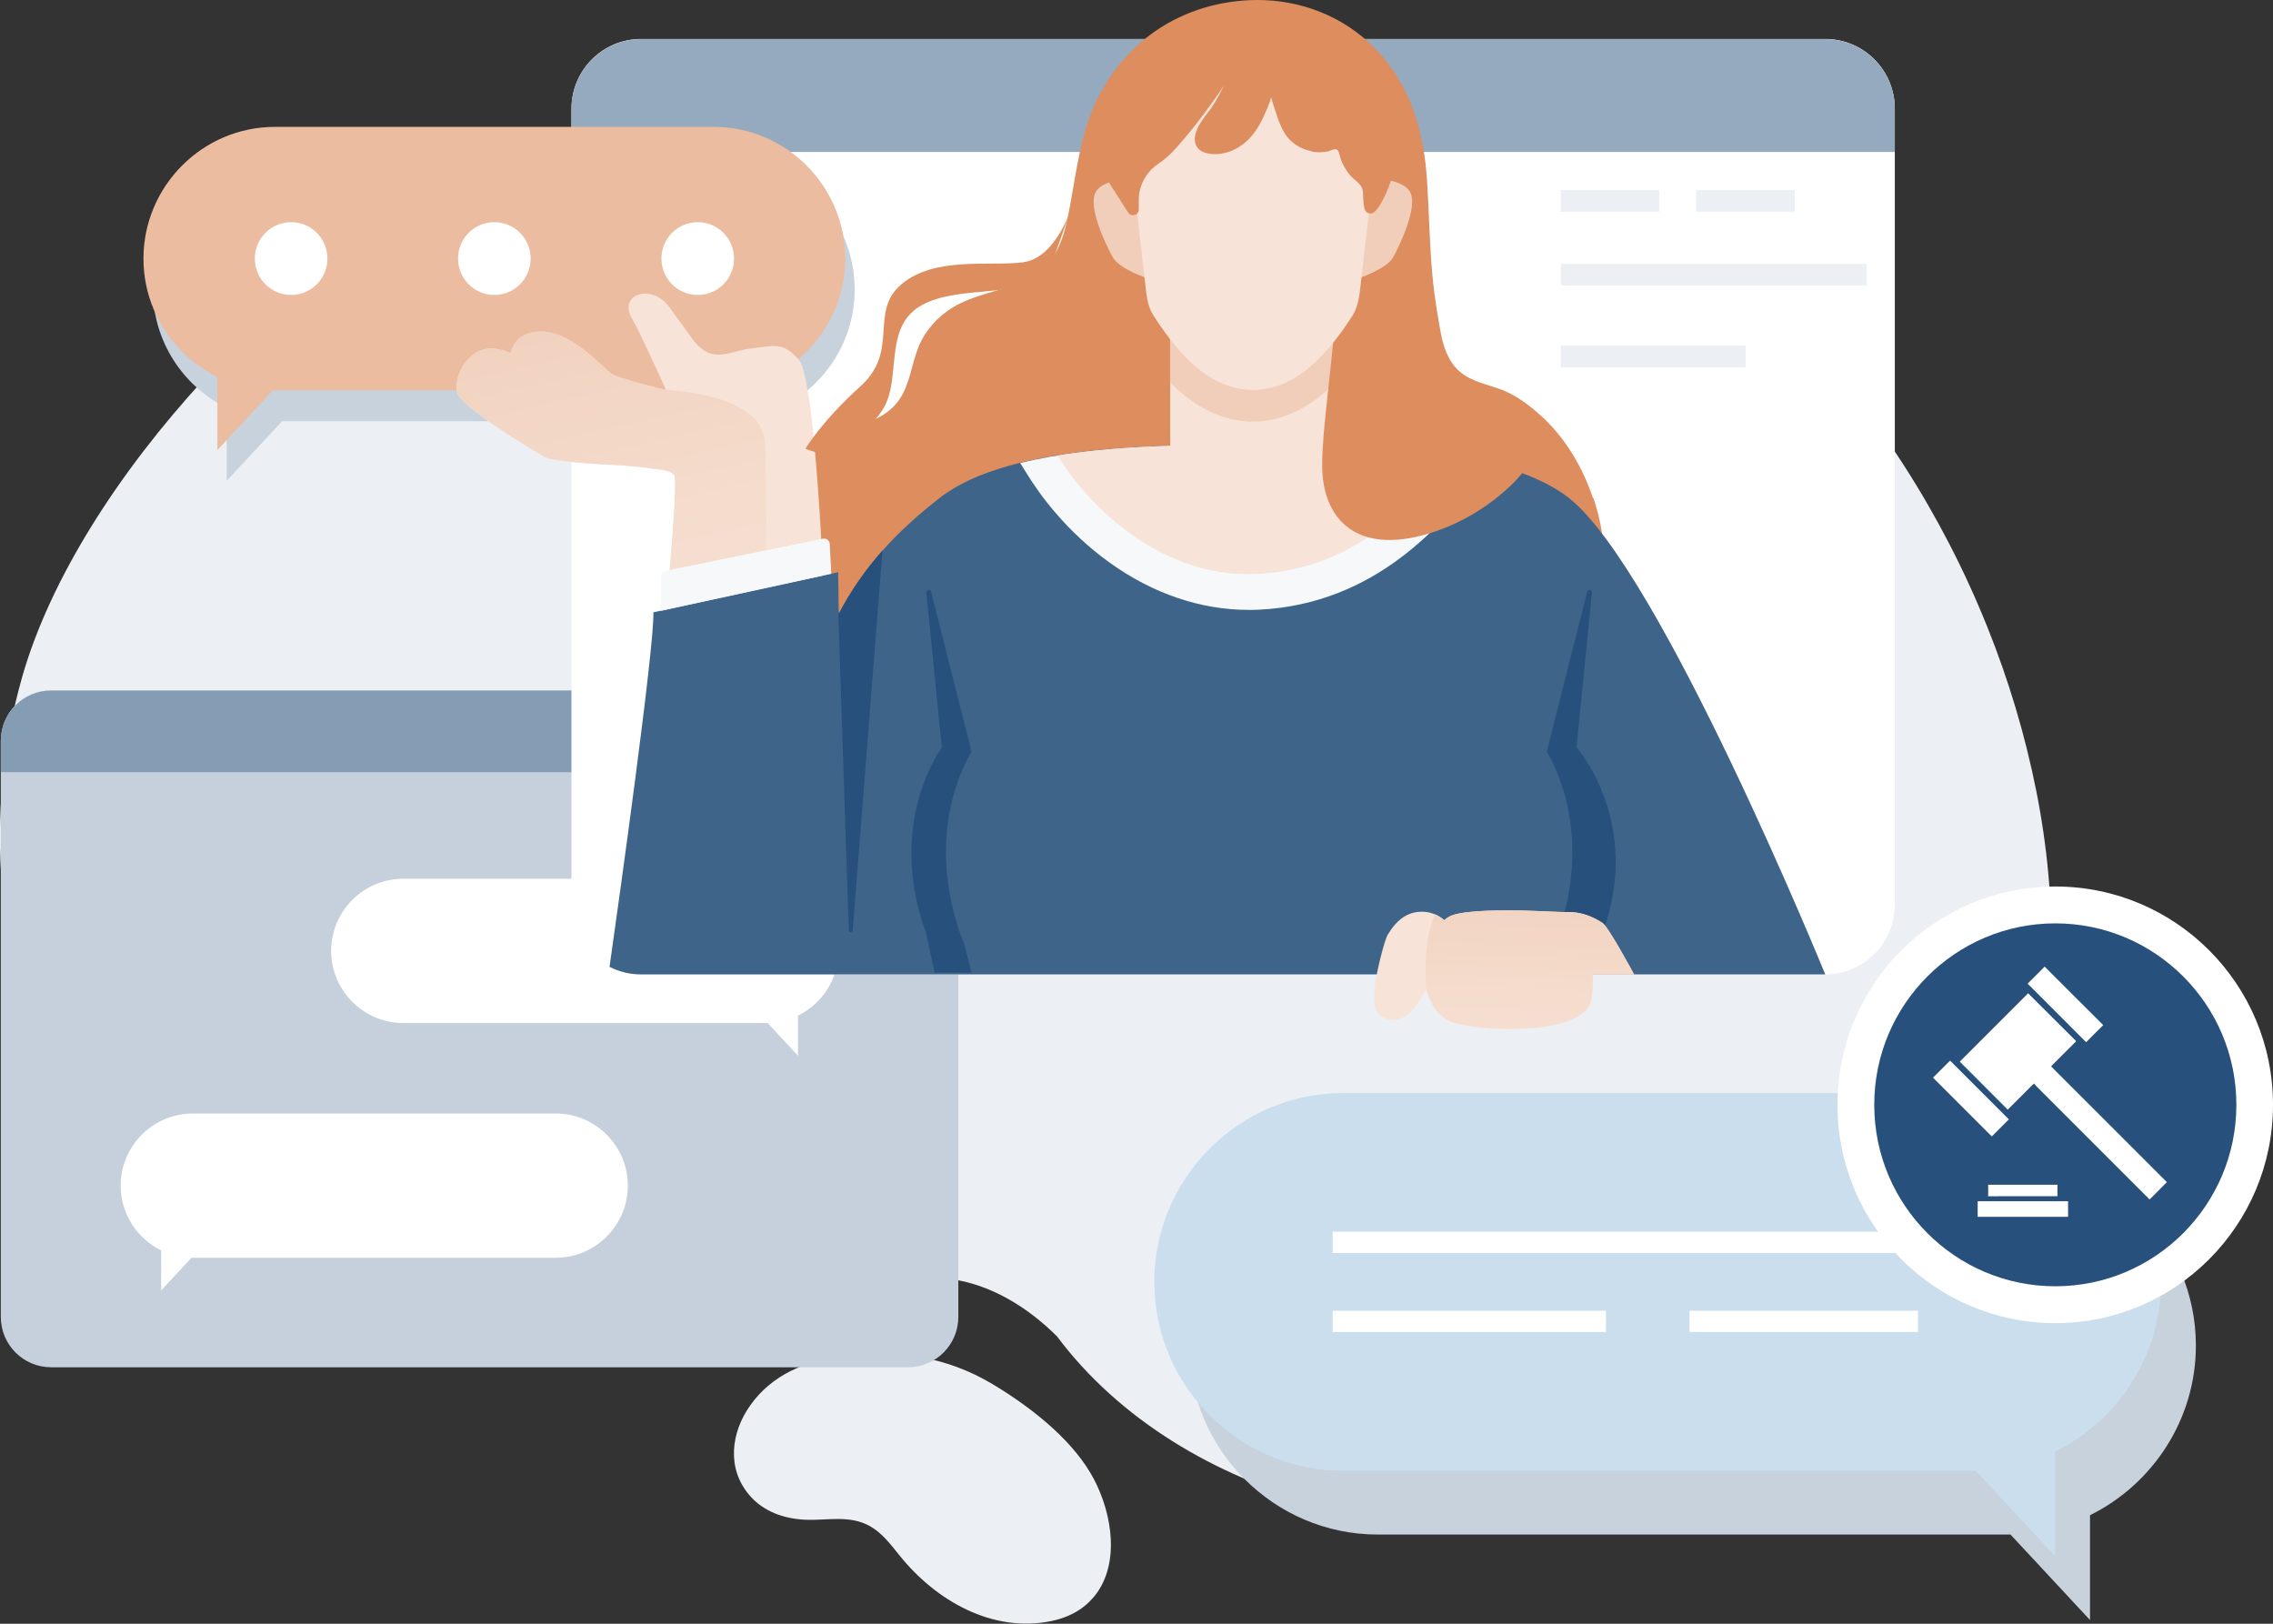 <svg width="595" height="425" viewBox="0 0 595 425" fill="none" xmlns="http://www.w3.org/2000/svg">
<rect x="0" y="0" width="595" height="425" fill="#333333" stroke="none"/>
<g clip-path="url(#clip0_58_2169)">
<path d="M287.238 416.782C286.65 417.667 285.935 418.468 285.178 419.227C282.528 421.882 278.954 423.525 275.253 424.284C259.734 427.486 244.973 418.932 235.51 407.174C233.239 404.351 230.968 401.316 227.814 399.504C222.389 396.428 216.627 398.029 210.782 397.776C205.272 397.524 199.847 395.669 196.188 391.371C190.175 384.375 191.31 374.936 196.441 367.771C202.076 359.849 210.824 356.225 220.244 355.045C234.501 353.233 247.37 354.834 259.902 362.335C269.239 367.94 279.626 375.905 285.304 385.302C290.603 394.026 293.505 407.722 287.28 416.74L287.238 416.782Z" fill="#ECEFF3"/>
<path d="M390.527 31.143C307.341 -1.728 208.931 7.628 128.101 43.069C77.634 65.193 20.397 125.793 5.762 177.333C-4.29 212.858 -1.346 251.713 15.392 284.879C48.868 348.765 106.779 364.906 171.796 350.578C197.955 346.363 222.137 331.234 248.547 334.732C259.356 336.123 269.071 342.191 276.683 349.777C292.958 371.522 317.939 386.398 345.191 393.731C390.989 406.036 443.264 397.734 480.904 370.342C532.926 332.541 544.491 264.187 533.01 206.916C530.108 192.377 525.819 178.049 520.268 164.227C496.59 105.059 449.951 54.658 390.442 31.143H390.527Z" fill="#ECEFF3"/>
<path d="M13.374 180.704H237.697C244.973 180.704 250.861 186.604 250.861 193.894V344.678C250.861 351.968 244.973 357.868 237.697 357.868H13.374C6.098 357.868 0.21 351.968 0.21 344.678V193.894C0.21 186.604 6.098 180.704 13.374 180.704Z" fill="#C5D0DC"/>
<path d="M0.168 202.112H250.861V193.937C250.861 186.646 244.973 180.746 237.697 180.746H13.374C6.098 180.746 0.21 186.646 0.21 193.937V202.112H0.168Z" fill="#849CB4"/>
<path d="M477.792 10.198H167.801C157.744 10.198 149.591 18.368 149.591 28.446V236.795C149.591 246.872 157.744 255.042 167.801 255.042H477.792C487.849 255.042 496.001 246.872 496.001 236.795V28.446C496.001 18.368 487.849 10.198 477.792 10.198Z" fill="white"/>
<path d="M149.591 39.782H496.001V28.488C496.001 18.416 487.843 10.241 477.792 10.241H167.801C157.75 10.241 149.591 18.416 149.591 28.488V39.782Z" fill="#95AABF"/>
<g style="mix-blend-mode:multiply">
<path d="M189.333 41.341H74.438C55.513 41.341 40.037 56.849 40.037 75.813C40.037 89.341 47.943 101.14 59.34 106.745V125.835L73.849 110.243C74.017 110.243 74.228 110.243 74.438 110.243H189.333C208.258 110.243 223.735 94.735 223.735 75.771C223.735 56.807 208.258 41.299 189.333 41.299V41.341Z" fill="#C7D2DD"/>
</g>
<path d="M31.584 310.332C31.584 299.923 40.079 291.453 50.424 291.453H145.512C155.899 291.453 164.353 299.965 164.353 310.332C164.353 320.699 155.857 329.212 145.512 329.212H50.424C50.424 329.212 50.214 329.212 50.13 329.212L42.182 337.766V327.273C35.915 324.197 31.584 317.749 31.584 310.332Z" fill="white"/>
<g style="mix-blend-mode:soft-light">
<path d="M219.487 248.89C219.487 238.481 210.992 230.01 200.646 230.01H105.517C95.129 230.01 86.676 238.523 86.676 248.89C86.676 259.256 95.171 267.769 105.517 267.769H200.646C200.646 267.769 200.857 267.769 200.941 267.769L208.889 276.324V265.831C215.155 262.754 219.487 256.306 219.487 248.89Z" fill="white"/>
</g>
<path d="M417.021 130.471C414.33 122.422 409.914 114.836 403.648 109.063C400.704 106.366 397.255 103.711 393.555 102.194C389.685 100.635 385.312 100.045 382.073 97.221C379.172 94.693 377.784 90.773 377.111 86.939C376.312 82.514 375.555 77.92 375.092 73.453C374.209 64.856 374.125 56.175 373.578 47.536C372.737 34.388 369.373 22.377 359.952 12.685C351.709 4.256 340.481 -0.084 328.831 -1.63603e-05C319.537 0.084 310.327 2.739 302.631 8.007C295.902 12.6 290.561 19.006 287.028 26.339C282.907 34.935 281.855 44.375 280.131 53.689C278.407 63.002 276.556 70.124 266.968 74.001C261.206 76.319 254.856 77.204 249.515 80.406C245.562 82.766 242.197 86.475 240.473 90.731C238.622 95.24 238.244 100.382 235.468 104.512C230.38 112.013 219.151 111.929 211.707 116.185C200.058 122.801 192.95 135.865 191.815 149.098C191.016 158.158 193.413 167.682 199.259 174.678C207.459 184.539 220.202 190.355 232.44 193.136C242.618 195.454 253.132 195.917 263.561 195.875C274.075 195.875 284.589 195.285 295.061 194.232C302.168 193.515 310.369 193.178 317.224 195.412C324.794 197.898 332.49 199.668 340.439 200.384C356.041 201.775 372.022 199.499 386.489 193.473C390.863 191.661 395.153 189.512 398.938 186.604C407.559 179.988 413.699 167.851 417.484 157.863C420.975 148.592 420.176 139.616 417.106 130.345L417.021 130.471Z" fill="#DD8D5E"/>
<path d="M71.957 102.152H186.852C205.777 102.152 221.253 86.644 221.253 67.68C221.253 48.716 205.777 33.208 186.852 33.208H71.957C53.032 33.208 37.555 48.716 37.555 67.68C37.555 86.644 53.032 102.152 71.957 102.152Z" fill="#EBBCA0"/>
<path d="M56.901 64.856V117.786L82.386 90.394C82.386 90.394 56.102 64.856 56.901 64.856Z" fill="#EBBCA0"/>
<path d="M119.9 67.68C119.9 72.948 124.148 77.204 129.404 77.204C134.661 77.204 138.909 72.948 138.909 67.68C138.909 62.412 134.661 58.156 129.404 58.156C124.148 58.156 119.9 62.412 119.9 67.68Z" fill="white"/>
<path d="M173.142 67.68C173.142 72.948 177.39 77.204 182.647 77.204C187.904 77.204 192.151 72.948 192.151 67.68C192.151 62.412 187.904 58.156 182.647 58.156C177.39 58.156 173.142 62.412 173.142 67.68Z" fill="white"/>
<path d="M66.7 67.68C66.7 72.948 70.947 77.204 76.204 77.204C81.461 77.204 85.709 72.948 85.709 67.68C85.709 62.412 81.461 58.156 76.204 58.156C70.947 58.156 66.7 62.412 66.7 67.68Z" fill="white"/>
<path d="M209.099 94.145C204.894 89.383 202.875 90.478 196.357 91.237C193.076 91.616 189.502 93.47 186.179 92.585C182.899 91.7 180.88 88.203 179.03 85.632C177.894 84.073 176.717 82.513 175.623 80.912C170.703 73.622 161.577 77.162 165.446 83.398C167.212 86.264 174.362 102.109 174.362 102.109C174.362 102.109 161.24 99.033 159.642 97.558C156.278 94.482 152.829 91.111 148.792 88.877C145.428 86.981 141.306 85.969 137.605 87.57C135.545 88.456 134.031 90.436 133.778 92.501C130.456 91.068 126.797 90.436 123.727 92.965C120.867 95.325 119.017 99.033 119.732 102.868C120.363 106.492 142.652 119.809 143.072 119.893C152.241 121.874 161.493 121.242 170.745 122.675C172.595 122.97 175.161 122.928 176.507 124.318C178.021 125.877 172.511 178.428 172.511 178.428L216.207 168.061C216.207 168.061 214.02 99.707 209.099 94.187V94.145Z" fill="#F7E3D7"/>
<path d="M190.048 174.214L200.184 171.812C200.352 162.794 200.983 126.51 200.184 115.469C199.216 102.826 174.32 102.068 174.32 102.068C174.32 102.068 161.198 98.991 159.6 97.516C156.236 94.44 152.787 91.069 148.75 88.835C145.386 86.939 141.264 85.927 137.563 87.529C135.503 88.414 133.989 90.394 133.736 92.459C130.414 91.026 126.755 90.394 123.685 92.923C120.825 95.283 118.975 98.991 119.69 102.826C120.321 106.45 142.61 119.767 143.03 119.851C152.199 121.832 161.451 121.2 170.703 122.633C172.553 122.928 175.119 122.886 176.465 124.276C177.726 125.583 174.067 162.962 172.848 174.804C179.072 174.594 185.17 174.383 190.048 174.214Z" fill="url(#paint0_linear_58_2169)"/>
<path d="M410.587 130.26C392.251 116.058 350.448 116.353 328.327 116.522C306.205 116.311 264.36 116.016 246.066 130.26C234.627 139.152 225.964 148.423 219.571 160.729L219.403 149.772L171.039 160.265C171.292 169.452 162.208 234.435 159.558 253.061C162.039 254.326 164.815 255.042 167.801 255.042H477.792C477.792 255.042 434.474 148.803 410.587 130.26Z" fill="#3F648A"/>
<g style="mix-blend-mode:multiply">
<path d="M360.625 302.747H525.482C552.608 302.747 574.813 324.997 574.813 352.179C574.813 371.606 563.458 388.505 547.099 396.596V424.031L526.281 401.653C526.029 401.653 525.735 401.653 525.482 401.653H360.625C333.499 401.653 311.294 379.403 311.294 352.221C311.294 325.04 333.499 302.789 360.625 302.789V302.747Z" fill="#C7D2DD"/>
</g>
<path d="M516.356 384.965H351.499C324.373 384.965 302.168 362.714 302.168 335.533C302.168 308.351 324.373 286.101 351.499 286.101H516.356C543.482 286.101 565.687 308.351 565.687 335.533C565.687 362.714 543.482 384.965 516.356 384.965Z" fill="#CADEED"/>
<path d="M519.006 322.385H348.85V327.947H519.006V322.385Z" fill="white"/>
<path d="M502.057 343.076H442.255V348.639H502.057V343.076Z" fill="white"/>
<path d="M420.386 343.076H348.85V348.639H420.386V343.076Z" fill="white"/>
<path d="M537.973 331.403V407.3L501.385 368.024C501.385 368.024 539.108 331.403 537.973 331.403Z" fill="#CADEED"/>
<path d="M326.77 159.633C327.612 159.633 328.495 159.633 329.378 159.591C360.457 158.158 377.826 136.666 387.162 125.119L390.232 121.326C370.045 116.227 344.139 116.396 328.326 116.564C312.64 116.438 287.112 116.227 267.052 121.2L268.902 124.15C272.056 129.291 279.08 139.11 290.561 147.328C301.79 155.377 314.322 159.633 326.812 159.633H326.77Z" fill="#F6F8FA"/>
<path d="M276.809 119.219C285.262 132.915 304.187 151.373 328.957 150.236C355.41 149.013 370.298 131.103 379.929 119.219C361.845 116.269 341.574 116.438 328.327 116.564C315.121 116.438 294.85 116.311 276.809 119.219Z" fill="#F7E3D7"/>
<path d="M306.332 121.495H349.649V85.759H306.332V121.495Z" fill="#F7E3D7"/>
<path fill-rule="evenodd" clip-rule="evenodd" d="M306.29 100.087C312.934 106.703 319.831 110.116 327.528 110.369C327.528 110.369 327.822 110.369 327.948 110.369C328.074 110.369 328.242 110.369 328.369 110.369C336.065 110.116 342.962 106.703 349.607 100.087V85.716H306.29V100.087Z" fill="#F0CEBA"/>
<path d="M369.289 94.061L366.345 44.544C365.63 45.64 346.116 46.567 347.42 49.685C354.737 67.132 345.107 109.4 346.2 124.192C347.125 136.497 355.915 145.642 375.302 139.237C390.358 134.264 398.433 123.897 398.433 123.897L369.289 94.103V94.061Z" fill="#DD8D5E"/>
<path d="M412.69 195.664L416.727 155.124C416.811 154.323 415.634 154.112 415.465 154.913L404.91 196.676C418.704 221.329 406.844 246.867 406.844 246.867L419.587 243.959C430.059 215.26 412.732 195.664 412.732 195.664H412.69Z" fill="#27517C"/>
<path d="M246.529 195.664L242.492 155.124C242.407 154.323 243.585 154.112 243.753 154.913L254.309 196.676C240.515 221.329 252.375 246.867 252.375 246.867L254.309 254.579H244.636L242.323 243.917C231.852 215.218 246.529 195.664 246.529 195.664Z" fill="#27517C"/>
<path d="M416.937 255.042H427.746C427.746 255.042 421.059 242.568 419.461 241.557C416.853 239.829 413.657 238.649 410.461 238.733C408.905 238.775 400.031 238.312 397.844 238.312C390.274 238.185 381.905 238.438 379.298 239.955C378.835 240.208 378.457 240.503 378.036 240.84C376.606 239.534 374.714 238.775 372.779 238.649C368.321 238.396 365.462 241.009 363.275 244.633C362.349 246.15 360.163 255.084 359.952 257.908C359.7 261.49 359.027 265.24 362.686 266.547C366.176 267.769 368.826 265.83 370.803 262.965C371.77 261.49 372.653 260.226 373.41 258.961C373.662 259.888 373.957 260.816 374.377 261.743C375.681 264.777 378.204 267.263 381.569 267.98C391.157 270.087 403.522 269.412 408.148 267.98C411.554 266.926 414.793 265.83 416.222 262.754C417.148 260.731 416.979 255.084 416.979 255.084L416.937 255.042Z" fill="#F7E3D7"/>
<path d="M298.089 46.609C298.089 46.609 288.626 46.44 286.734 50.444C284.841 54.405 289.425 63.929 291.234 67.258C293.042 70.588 300.822 72.99 300.822 72.99L298.131 46.651L298.089 46.609Z" fill="#F0CEBA"/>
<path d="M357.85 46.609C357.85 46.609 367.312 46.44 369.204 50.444C371.097 54.405 366.513 63.929 364.747 67.258C362.938 70.546 355.158 72.99 355.158 72.99L357.85 46.651V46.609Z" fill="#F0CEBA"/>
<path d="M327.569 7.08H328.326C345.485 7.08 359.532 17.615 359.532 36.326L358.733 52.129L356.167 74.633C355.873 77.372 355.494 80.322 354.064 82.598C345.822 95.367 337.915 101.814 328.326 102.067C328.326 102.067 328.116 102.067 327.99 102.067C327.864 102.067 327.78 102.067 327.654 102.067C318.065 101.772 310.117 95.325 301.916 82.556C300.444 80.28 300.107 77.372 299.813 74.591L297.248 52.087L296.448 36.284C296.448 17.573 310.495 7.038 327.654 7.038L327.569 7.08Z" fill="#F7E3D7"/>
<path d="M343.424 39.697C343.635 39.697 343.845 39.782 344.055 39.782C345.233 39.908 346.452 39.866 347.63 39.613C348.429 39.445 349.649 38.518 350.28 39.487C350.448 39.782 350.532 40.077 350.616 40.414C351.121 42.437 352.088 44.291 353.434 45.892C354.611 47.283 356.63 48.168 356.756 50.149C357.008 53.941 356.84 55.88 358.859 55.88C360.877 55.88 363.863 48.463 364.158 47.072C364.452 45.639 365.672 44.628 366.261 43.322L365.293 30.131L356.882 15.255L339.051 5.099L313.481 6.995L293.294 19.722L290.056 47.41L295.313 55.627C296.112 56.891 298.089 56.344 298.089 54.826C298.089 53.941 298.089 53.099 298.089 52.298C298.131 48.421 300.107 44.881 303.346 42.774C306.205 40.92 308.476 38.054 310.663 35.483C314.196 31.311 317.35 26.844 320.462 22.335C319.327 24.4 318.359 26.465 316.972 28.404C315.331 30.679 313.271 32.871 312.808 35.736C312.514 37.801 313.523 39.445 315.542 39.992C319.663 41.13 323.995 39.36 326.897 36.41C329.168 34.093 330.556 31.185 331.775 28.235C332.154 27.35 332.49 26.423 332.742 25.496C333.121 26.844 333.583 28.193 334.004 29.499C334.845 32.028 335.728 34.683 337.663 36.621C339.219 38.18 341.238 39.192 343.382 39.571L343.424 39.697Z" fill="#DD8D5E"/>
<path d="M419.461 241.557C416.853 239.829 413.657 238.649 410.461 238.733C408.905 238.775 400.031 238.312 397.844 238.312C390.274 238.185 381.905 238.438 379.298 239.955C378.835 240.208 378.457 240.503 378.036 240.84C377.321 240.208 376.522 239.703 375.639 239.323C372.106 247.499 373.368 258.919 373.368 258.919C373.62 259.846 373.915 260.773 374.335 261.701C375.639 264.735 378.162 267.221 381.527 267.938C391.115 270.045 403.48 269.37 408.106 267.938C411.512 266.884 414.75 265.788 416.18 262.712C417.106 260.689 416.937 255.042 416.937 255.042H427.746C427.746 255.042 421.059 242.568 419.461 241.557Z" fill="url(#paint1_linear_58_2169)"/>
<path d="M219.571 160.729L219.403 159.633L222.179 243.453C222.179 244.127 223.188 244.17 223.23 243.453L231.01 144.083C226.595 149.098 222.768 154.492 219.529 160.687L219.571 160.729Z" fill="#27517C"/>
<path d="M217.595 150.193L217.216 142.439C217.174 141.47 216.291 140.796 215.366 141.006L174.278 149.393C173.563 149.561 173.016 150.193 173.016 150.91V159.886L217.595 150.193Z" fill="#F6F8FA"/>
<path d="M434.348 49.77H408.568V55.416H434.348V49.77Z" fill="#ECEFF3"/>
<path d="M469.801 49.77H444.021V55.416H469.801V49.77Z" fill="#ECEFF3"/>
<path d="M488.6 69.071H408.568V74.718H488.6V69.071Z" fill="#ECEFF3"/>
<path d="M456.932 90.478H408.568V96.126H456.932V90.478Z" fill="#ECEFF3"/>
<path d="M267.935 68.649C259.019 69.787 244.762 67.048 236.057 74.338C227.309 81.629 235.636 91.701 225.249 101.098C214.861 110.496 210.824 117.491 210.824 117.491L216.249 119.261C216.249 119.261 228.992 113.109 232.188 104.975C235.426 96.884 231.851 85 241.398 79.817C250.945 74.633 266 78.047 274.243 72.02L280.047 55.711C278.323 60.01 274.327 67.806 267.935 68.607V68.649Z" fill="#DD8D5E"/>
<path d="M280.047 55.711C280.72 54.026 281.056 52.888 281.056 52.888L280.047 55.711Z" fill="#DD8D5E"/>
<g style="mix-blend-mode:soft-light">
<path d="M595 289.177C595 320.741 569.472 346.321 538.015 346.321C506.557 346.321 480.988 320.741 480.988 289.177C480.988 257.613 506.515 232.033 538.015 232.033C569.514 232.033 595 257.613 595 289.177Z" fill="white"/>
</g>
<path d="M585.411 289.177C585.411 315.389 564.173 336.671 538.015 336.671C511.856 336.671 490.618 315.389 490.618 289.177C490.618 262.965 511.856 241.683 538.015 241.683C564.173 241.683 585.411 262.965 585.411 289.177Z" fill="#27517C"/>
<path d="M567.101 309.532L565.801 310.832C564.791 311.833 563.789 312.843 562.796 313.853C562.746 313.903 562.721 313.928 562.704 313.944C562.68 313.928 562.646 313.903 562.597 313.853C555.202 306.453 547.808 299.052 540.413 291.659L533.019 284.267C532.961 284.209 532.903 284.143 532.845 284.06L532.464 283.588L532.009 284.002C531.918 284.085 531.843 284.151 531.769 284.225L530.568 285.426C528.912 287.081 527.256 288.737 525.608 290.393C525.591 290.409 525.575 290.426 525.567 290.434C525.567 290.434 525.55 290.418 525.533 290.409C522.321 287.189 519.1 283.969 515.887 280.757L513.005 277.876L530.907 259.979L533.88 262.95C537.043 266.113 540.215 269.283 543.386 272.437C543.436 272.487 543.461 272.52 543.477 272.528C543.461 272.553 543.436 272.578 543.386 272.628C541.871 274.126 540.364 275.633 538.857 277.139L537.507 278.489C537.432 278.563 537.358 278.638 537.283 278.72L536.911 279.118L567.217 309.416C567.217 309.416 567.143 309.499 567.11 309.532" fill="white"/>
<path d="M546.077 272.777C546.077 272.777 546.044 272.744 546.028 272.727C542.02 268.712 538.012 264.705 534.005 260.699L530.767 257.462L535.23 253C535.23 253 535.247 253.017 535.263 253.033L538.807 256.576C542.691 260.459 546.574 264.341 550.466 268.224C550.516 268.265 550.541 268.298 550.557 268.315C550.541 268.331 550.516 268.364 550.483 268.398C549.067 269.788 547.601 271.245 546.135 272.744C546.119 272.76 546.102 272.777 546.086 272.785" fill="white"/>
<path d="M525.749 293.083L521.493 297.338C521.493 297.338 521.426 297.404 521.385 297.446C521.344 297.413 521.302 297.371 521.286 297.346L506.075 282.148C506.075 282.148 506.017 282.09 506 282.065C506 282.065 506.008 282.065 506.017 282.048C507.052 281.022 508.078 279.995 509.105 278.969L510.471 277.611C510.471 277.611 510.538 277.677 510.571 277.71L525.749 292.884C525.749 292.884 525.823 292.959 525.848 292.992C525.815 293.025 525.782 293.058 525.749 293.091" fill="white"/>
<path d="M541.283 318.497C537.168 318.497 533.044 318.497 528.928 318.497C525.202 318.497 521.476 318.497 517.758 318.497C517.733 318.497 517.708 318.497 517.692 318.497C517.692 318.481 517.692 318.464 517.692 318.448C517.708 316.908 517.708 315.658 517.692 314.491C517.692 314.458 517.692 314.433 517.692 314.408C517.717 314.408 517.75 314.408 517.8 314.408C521.095 314.408 524.391 314.408 527.686 314.408H529.541H541.117C541.2 314.408 541.283 314.408 541.357 314.408C541.357 314.474 541.357 314.549 541.357 314.623V315.832C541.357 316.684 541.357 317.545 541.357 318.398C541.357 318.431 541.357 318.464 541.357 318.481C541.341 318.481 541.308 318.481 541.275 318.481" fill="white"/>
<path d="M520.458 313.1C520.458 313.1 520.441 313.1 520.433 313.1C520.433 313.075 520.433 313.034 520.433 312.968C520.458 312.165 520.458 311.287 520.433 310.211C520.433 310.153 520.433 310.12 520.433 310.103C520.449 310.103 520.483 310.103 520.532 310.103C526.519 310.112 532.506 310.103 538.501 310.103C538.534 310.103 538.559 310.103 538.584 310.103C538.584 310.12 538.584 310.145 538.584 310.169C538.559 311.204 538.559 312.148 538.584 313.05C538.584 313.067 538.584 313.083 538.584 313.1C538.559 313.1 538.534 313.1 538.501 313.1C536.199 313.092 533.897 313.1 531.595 313.1H529.492H527.314C525.07 313.1 522.818 313.1 520.574 313.108C520.524 313.108 520.483 313.108 520.466 313.108" fill="white"/>
</g>
<defs>
<linearGradient id="paint0_linear_58_2169" x1="178.82" y1="192.799" x2="149.561" y2="63.365" gradientUnits="userSpaceOnUse">
<stop stop-color="#F7E3D7"/>
<stop offset="0.4" stop-color="#F5DDCE"/>
<stop offset="1" stop-color="#F0CEBA"/>
</linearGradient>
<linearGradient id="paint1_linear_58_2169" x1="399.022" y1="289.893" x2="401.724" y2="222.298" gradientUnits="userSpaceOnUse">
<stop stop-color="#F7E3D7"/>
<stop offset="0.4" stop-color="#F5DDCE"/>
<stop offset="1" stop-color="#F0CEBA"/>
</linearGradient>
<clipPath id="clip0_58_2169">
<rect width="595" height="425" fill="white"/>
</clipPath>
</defs>
</svg>
